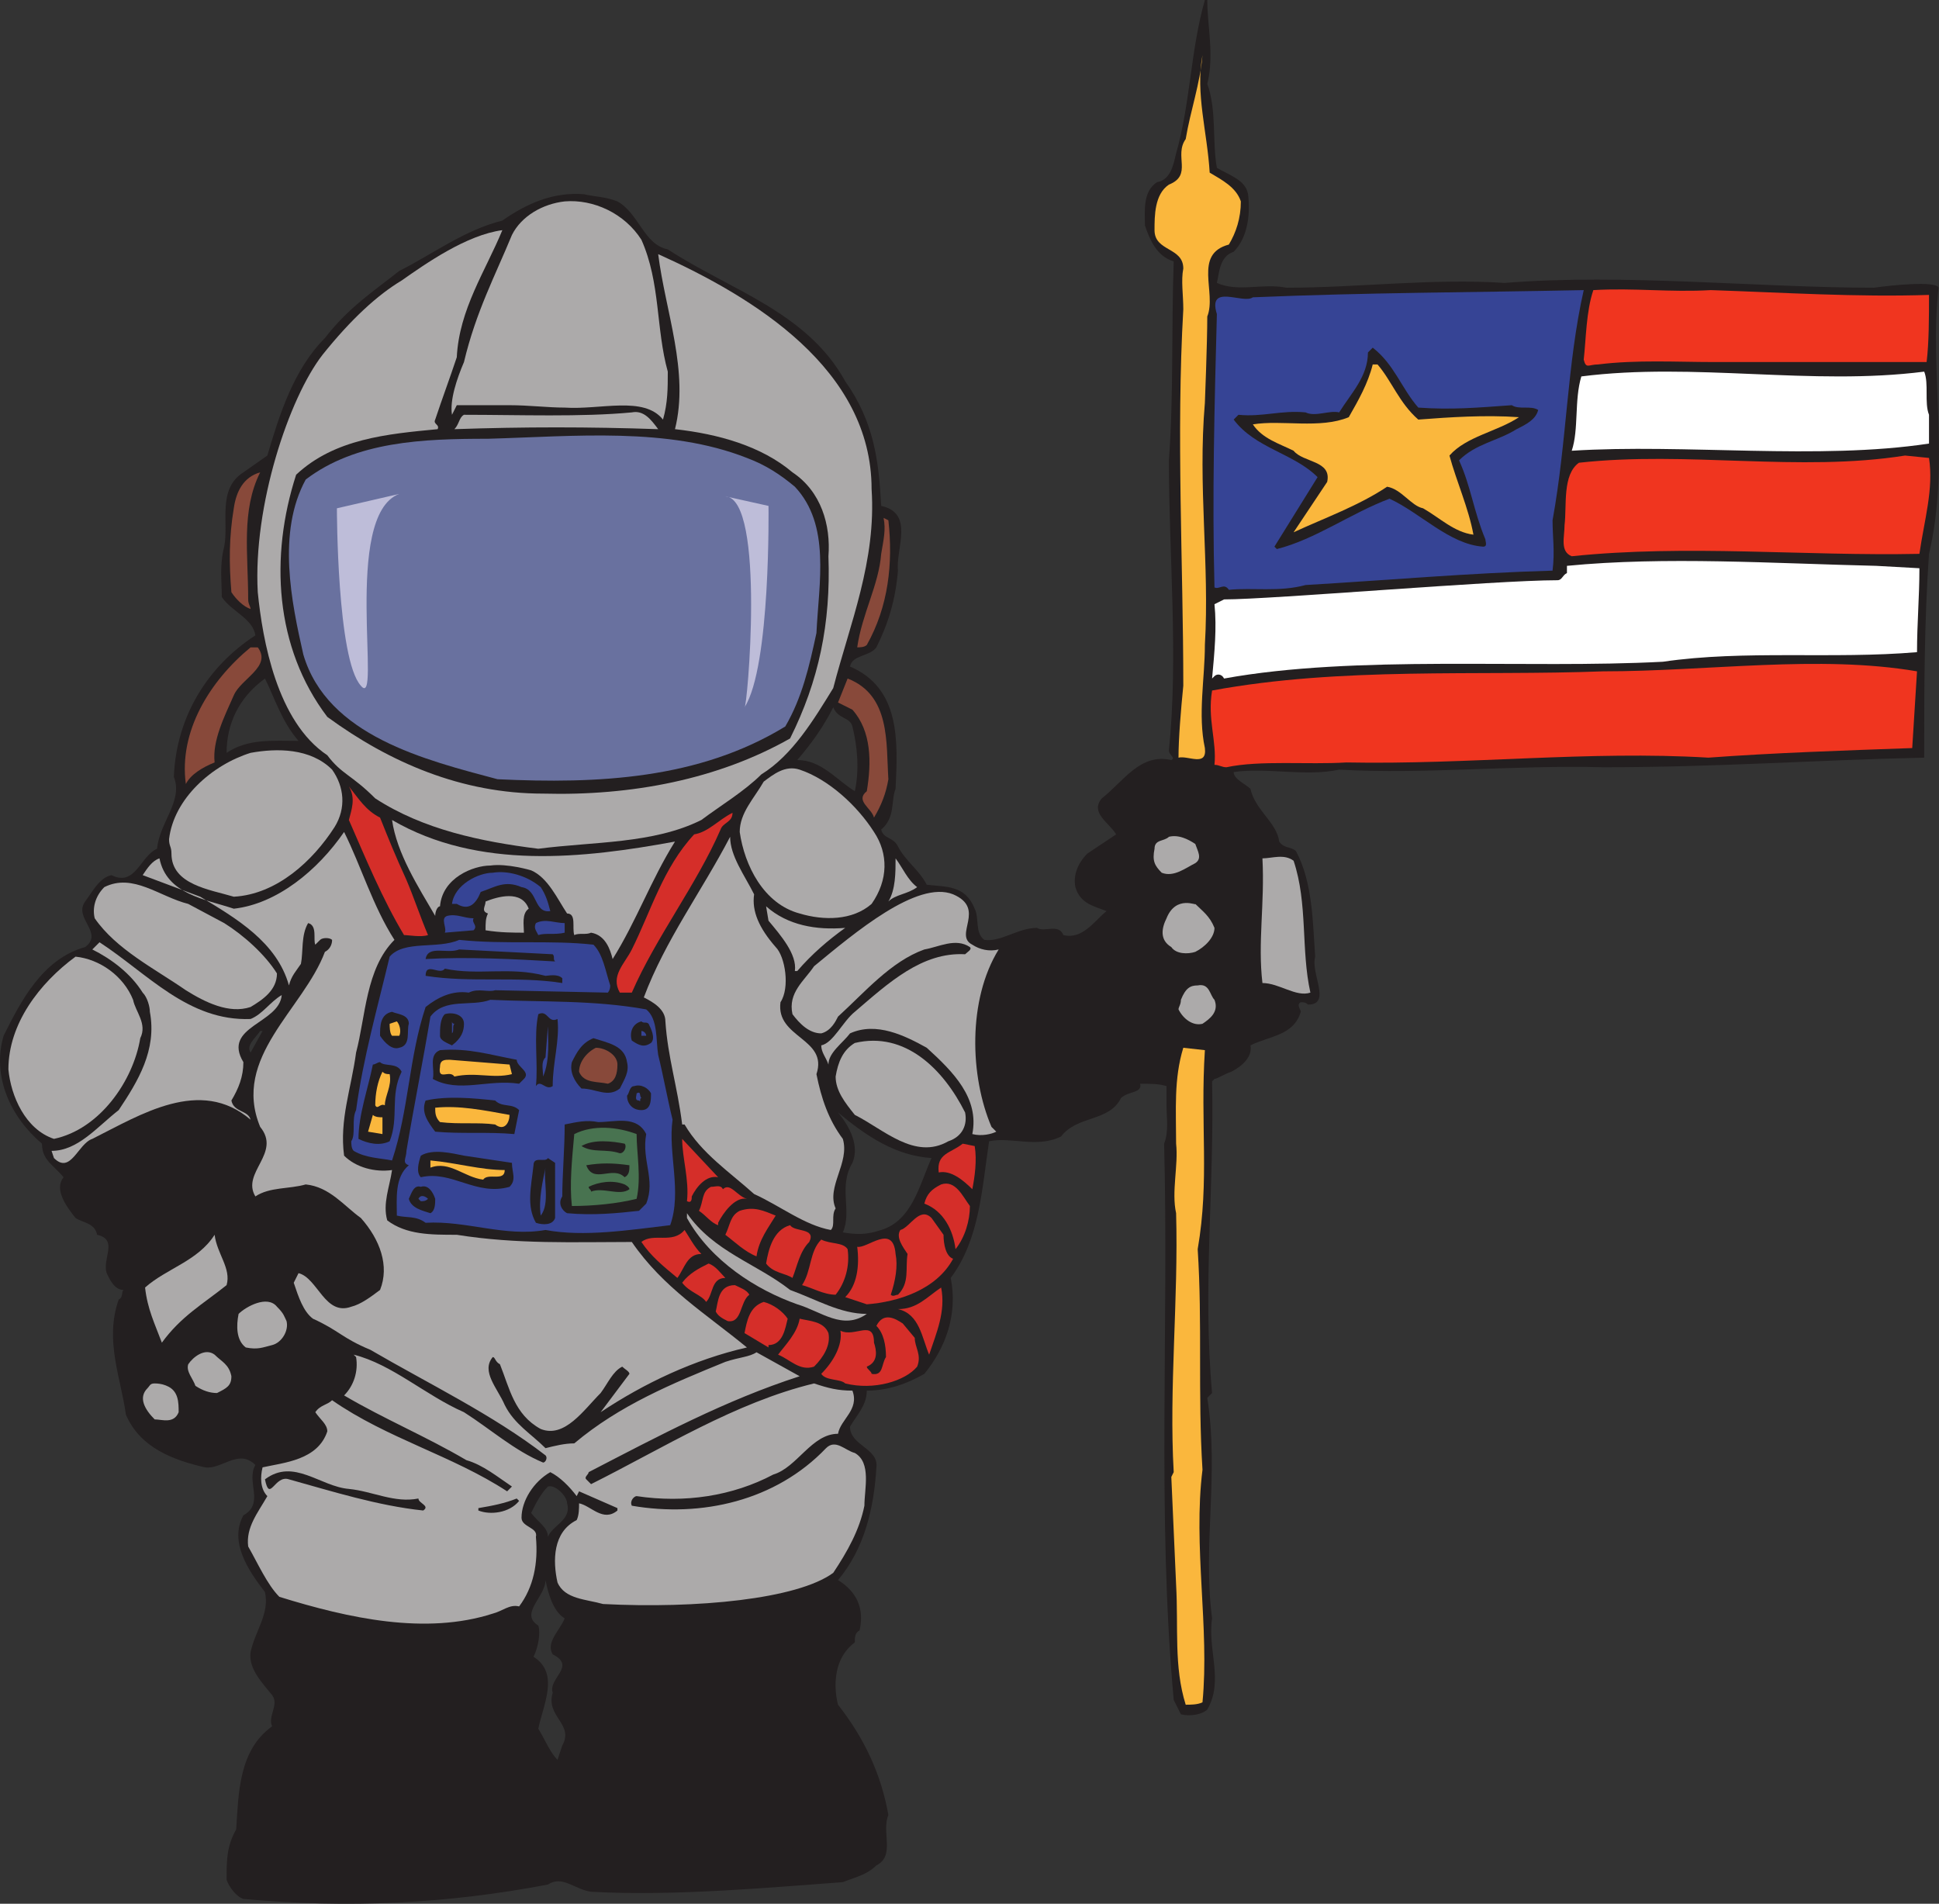 <svg xmlns="http://www.w3.org/2000/svg" width="606.505" height="595.5"><rect width="100%" height="100%" fill="#333333" stroke="none"/><path fill="#231f20" fill-rule="evenodd" d="M377.629 0c0 8.25 2.25 17.25 0 26.25 3 8.25 1.5 18 3 26.25 3.75 2.25 9 3.75 9.75 8.25.75 6 0 13.5-4.5 18-4.5 1.5-4.5 6.75-5.25 9.75 6.75 3 14.25 0 21.75 1.5 22.5 0 45.75-3 68.25-1.5 37.5-3 79.5 1.5 115.5 1.5 5.25-.75 19.5-2.25 20.25 0-3 25.5 3.75 54.75-3 83.25-1.5 21.75-1.5 42-1.5 63.75-34.5.75-64.5 3-100.5 3-27.75-.75-55.5 2.25-82.5.75-10.5 2.25-22.5-.75-33 .75 0 2.25 3.75 3.75 5.25 5.25 1.5 6.75 8.25 10.5 9 16.5 1.5 2.25 3.75 1.5 5.25 3 5.25 9.75 5.25 22.5 6 33-1.5 5.25 5.25 15-2.25 15-.75-.75-1.5-.75-2.25-.75-1.5.75 0 2.25 0 3-2.25 7.5-9.75 7.5-15.75 10.5.75 3.75-3 6.75-6 8.25-2.25.75-4.5 2.25-5.25 2.25l-.75.75c.75 33-3 64.5 0 97.5l-1.5 1.5c3.75 24-1.5 45.75 1.5 69-1.5 9.75 3.75 19.5-1.5 28.5-1.5 1.5-5.25 2.25-8.25 1.5l-2.25-4.5c-5.25-57.75-1.5-116.25-3-174 1.5-3.75.75-8.25.75-12v-6c-2.25-.75-5.25-.75-8.25-.75.75 3-3.75 2.25-6 4.5-3.75 7.5-13.5 5.25-18.75 12-7.5 3.75-15.75 0-22.5 1.5-2.25 15-3 30.75-12 42.75 2.25 11.25-1.5 21.75-8.25 30-5.25 3-11.25 5.25-18 5.25 0 4.5-3 7.5-5.25 11.25 0 6 9 6.75 8.25 12.75-.75 12.75-3.75 25.5-12 35.25 6 3.75 8.25 9 6.75 15.75-1.5.75-1.5 2.25-1.5 3.75-9 6.75-5.25 19.5-5.25 19.5 8.25 10.5 13.5 21.75 15.75 34.5-2.25 5.25 2.25 12.75-3.75 15.75-3 3-6.75 3.75-10.5 5.25-21 1.5-52.5 4.5-78.75 3-5.25-.75-9-5.25-13.5-2.25-31.5 6-62.25 7.5-95.25 4.5-2.25-.75-4.5-3.75-5.25-6 0-6 0-10.5 3-15.75.75-11.25.75-24.75 11.25-32.25-1.5-3 2.25-6.75 0-9.75-3-3.75-7.5-8.25-6.75-13.5 1.5-6.75 6-12 4.5-18.75-5.25-6.75-11.25-15.75-6.75-24 6.75-3.75.75-10.5 3.75-15.75-5.25-5.25-10.5 1.5-15.75.75-9.75-2.25-20.25-6-24.75-16.5-1.5-11.25-6.75-23.25-2.25-36 1.5-.75.75-2.25 1.5-3-3 0-4.5-3.75-5.25-5.25-1.5-4.5 3.75-10.5-3-12-.75-3.75-4.5-3.75-6.75-5.25-3-3.75-6.75-9-3.75-12.75-3-3.75-6.75-5.25-6.75-10.5-9.75-8.25-15.75-21-12-33.75 5.25-10.5 12-24 25.5-27.75 6-4.5-3.75-9 0-14.25 2.25-3 4.5-7.5 8.25-8.25 7.5 3.75 9-6 14.25-8.25.75-8.25 8.25-15 5.25-22.5.75-18.75 10.5-34.5 25.5-44.25-.75-5.25-7.5-7.5-10.5-12 0-5.25-.75-9.75.75-15.75 1.5-7.5-2.25-18 6-23.25l7.5-5.25c3.75-12.75 8.25-27 18-36.75 7.5-9.75 15.75-15 23.25-21 10.5-5.25 20.25-12.75 32.25-15.75 7.5-5.25 15.75-9 25.5-8.25 3 .75 6.75.75 10.5 2.25 6.75 3.75 8.25 13.5 15.75 15 19.5 12.75 43.5 19.5 55.5 41.25 9 12.75 10.5 24.75 11.25 39 10.5 2.25 4.5 13.5 5.25 20.25-.75 9-3 16.5-6.75 24-2.25 3-7.5 2.25-8.25 6 15.75 6.75 15 23.25 14.25 38.25-1.5 3.75 0 9-4.5 12.75.75 3 3.75 2.25 5.25 5.25 2.25 4.5 6.75 7.5 9 12 6 .75 12 0 15 7.5 1.5 3 0 7.5 3 9.75 5.25.75 10.5-3.75 16.5-3.75 2.25 1.5 6.75-1.5 8.25 2.25 6 1.5 9.75-4.5 13.5-7.5-3.75-1.5-8.25-2.25-9.75-7.5-.75-3.75.75-7.5 3.75-10.5l9-6c-2.25-3.75-8.25-6.75-4.5-11.25 6.75-5.25 12-14.25 21.75-12 1.5-.75-.75-1.5-.75-3 3-29.25 0-60.75 0-90.75 1.5-20.25.75-40.5 1.5-62.25-5.25-1.5-7.5-6.75-9-11.25 0-4.5-.75-10.5 3.75-13.5 4.5-.75 5.25-6 6-9 4.5-15.75 4.5-32.25 9-48h.75M82.879 212.25c-8.25 6-12 14.25-12 23.25 6.75-4.5 14.25-3.75 22.5-3.75-5.25-6-7.5-13.5-10.5-19.5m177.75 9c-3 6-6.75 11.25-11.25 16.5 7.5 0 12 6 18 9.75 1.5-6.75.75-14.25-.75-20.25-.75-3-4.5-2.25-6-6m1.5 126.75c3.75 4.5 6.75 10.5 4.5 15.75-4.5 7.5 0 15-3 21.75 4.5.75 7.5.75 12-.75 9.75-3 12-14.25 15.75-22.5-11.25-.75-20.25-6.75-29.25-14.25m-180-25.5h-.75c-1.5 2.25-4.5 4.5-3 6.75l3.75-6.75m89.25 142.5c-2.25 2.25-3.75 5.25-5.25 8.25 2.25 3 5.25 4.5 5.25 7.5 1.5-3.75 7.5-5.25 6-10.5 0-2.25-3.75-6-6-5.25m-.75 29.25c0 5.25-8.25 10.5-2.25 14.25.75 2.25 0 6.75-1.5 9.75 8.25 5.25 3 15 1.5 22.5 2.25 3.75 3.75 7.5 6 9.75l1.5-4.5c3.75-6.75-5.25-9-3-16.5-1.5-4.5 7.5-8.25 0-12-2.25-3.75 2.25-7.5 3.75-11.25-3.75-2.25-5.25-8.25-6-12"/><path fill="#fab73d" fill-rule="evenodd" d="M378.379 54c3.75 2.25 8.25 4.5 9.75 9 0 5.25-1.5 9.75-3.75 13.5-11.25 3-3.75 15-6.75 22.5 0 8.25-.75 27-.75 27-2.25 26.25 1.5 50.25 0 75.75 0 10.5-2.25 21.75 0 32.25.75 6-5.25 2.25-8.25 3 0-6 .75-15 1.5-22.5 0-37.5-2.25-78.75 0-117.75 0-4.5-.75-9 0-12.75 0-6.75-9-5.25-9-12 0-4.5 0-11.25 4.5-14.25 7.5-3 1.5-9 5.25-14.25 1.5-9 4.5-17.25 5.25-26.25-2.25 12 1.5 24 2.25 36.75"/><path fill="#acaaaa" fill-rule="evenodd" d="M200.629 75c6 13.5 4.5 27.75 8.25 41.25 0 5.25 0 9.75-1.5 15-6-7.5-19.5-3-30.75-3.75-5.25 0-11.25-.75-17.25-.75h-16.5l-1.5 3c-.75-4.5 1.5-11.25 3.75-16.5 3.75-15.75 9.75-27 15-39.75 3-6 9.75-9.75 16.5-10.5 9-.75 18.75 3.75 24 12"/><path fill="#acaaaa" fill-rule="evenodd" d="M157.129 72c-5.25 12.75-13.5 24.75-14.25 39.75-2.25 6.75-4.5 12.75-6.75 19.5-.75 1.5 1.5 1.5.75 3-15.75 1.5-32.25 3-44.25 14.25-8.25 25.5-6.75 54 9.75 75.75 19.5 14.25 42 24 67.5 24 27.75.75 54.75-4.5 77.25-17.25 9-18 12.75-36 12-57 .75-9.75-2.25-20.25-11.25-26.25-9.75-8.25-23.25-12-36.75-13.5 4.5-18-3-36.75-5.25-54.75 30 13.5 66.75 36 66.75 73.5 1.5 22.5-6.75 42-12 62.25-6 9.75-12.75 21-22.5 27-5.25 5.25-12.75 9.75-18.75 14.25-15 7.5-33.75 6.75-51 9-18-2.25-36-6-51-15.75-7.5-7.5-10.5-7.5-15-13.5-15.75-10.5-20.25-36-21.75-51-1.5-27 9.75-60.75 20.25-74.25 9-11.25 17.25-18.75 24.75-23.25 7.5-5.25 20.25-14.25 31.5-15.75"/><path fill="#f0351f" fill-rule="evenodd" d="M603.379 92.25c0 6.75 0 15-.75 21h-66.75c-11.25 0-24-.75-36 .75-3 0-3.75 1.5-4.5-1.5.75-6.75.75-15 3-21.75 12.75-.75 24 .75 36.75 0 22.5.75 45.75 2.25 68.25 1.5"/><path fill="#364495" fill-rule="evenodd" d="M495.379 90.75c-5.25 23.25-5.25 47.25-9.75 72 0 5.25.75 9.75 0 15.75-26.25.75-51.75 3-77.25 4.5-8.25 2.25-16.5.75-24 1.5-1.5-2.25-3 0-4.5-.75-.75-28.5 0-57 .75-85.5-3-9.75 8.25-3 11.25-5.25 36-1.5 67.5-1.5 103.5-2.25"/><path fill="#231f20" fill-rule="evenodd" d="M443.629 127.5c10.5.75 18.75 0 29.25-.75 2.25 1.5 6 0 8.25 1.5-.75 3-3.75 4.5-6.75 6-6 3.75-12.75 4.5-18 9.75 3.75 8.25 4.5 15.75 8.25 24.75 0 .75.75 2.25-.75 2.25-10.5-.75-19.5-10.5-29.25-15-12 4.5-23.25 12.75-35.25 15.75l-.75-.75 13.5-21.75c-7.5-7.5-19.5-9-26.25-18l1.5-1.5c7.5.75 13.5-1.5 21-.75 3 1.5 7.5-.75 10.5 0 3.75-6 9-11.25 9-18.75l1.5-1.5c6.75 5.25 9 12.75 14.25 18.75"/><path fill="#fab73d" fill-rule="evenodd" d="M430.879 114c4.5 5.25 6.75 12 12.75 17.25 9.75-.75 21-1.5 31.5-.75-6.75 4.5-16.5 6-21.75 12 2.25 8.25 6 16.5 7.5 24.75-6-.75-10.5-5.25-15.75-8.25-3.75-.75-6.75-6-11.25-6.75-9 6-19.5 9.75-29.25 14.25l10.5-15.75c1.5-6.75-7.5-6-10.5-9.75-4.5-2.25-9.75-3.75-12.75-8.25 9-1.5 21 1.5 30-2.25 3-5.25 6-10.5 7.5-16.5h1.5"/><path fill="#fff" fill-rule="evenodd" d="M601.879 116.25c1.5 3.75 0 9.75 1.5 13.5v9c-34.5 5.25-76.5 0-111.75 2.25 2.25-6.75.75-15.75 3-23.25 35.25-4.5 72 3 107.25-1.5"/><path fill="#acaaaa" fill-rule="evenodd" d="M205.879 134.25c-21.75-.75-42-.75-63.75 0 1.5-1.5 1.5-3.75 3-4.5 17.25 0 36.75.75 52.5-.75 3.75-.75 6 2.25 8.25 5.25"/><path fill="#69719f" fill-rule="evenodd" d="M248.629 152.25c11.25 12 7.5 30 6.75 45.75-2.25 10.5-4.5 20.25-9.75 29.25-27 16.5-58.5 18-90 16.5-22.5-6-53.25-13.5-60.75-39-3.75-16.5-8.25-38.25.75-54.75 15.75-12 36.75-12.75 57-12.75 27-.75 56.25-3.75 81 6 6 2.25 10.5 5.25 15 9"/><path fill="#f0351f" fill-rule="evenodd" d="M603.379 143.25c1.5 9.75-1.5 19.5-3 30-36 .75-72.75-3-108.75.75-3.75-1.5-2.25-6-2.25-9.75.75-6-.75-15.75 4.5-19.5 33.75-3.75 69 3 102-2.25l7.5.75"/><path fill="#88493a" fill-rule="evenodd" d="M81.379 147.75c-6 12-3.75 25.5-3.75 39.75 0 1.5.75 2.25.75 3-2.25-.75-4.5-3-6-5.25-.75-9-.75-17.25.75-26.25.75-5.25 3-9.75 8.25-11.25m196.5 15c1.5 13.5 0 27-6.75 39-.75.75-2.25.75-3 .75 1.5-10.5 6.75-19.5 7.5-29.25.75-4.5 1.5-7.5.75-11.25l1.5.75"/><path fill="#fff" fill-rule="evenodd" d="M600.379 177.75c0 9-.75 17.25-.75 26.25-26.25 2.25-54-.75-79.5 3-42.75 2.25-96-2.25-137.25 5.25-.75-1.5-2.25-1.5-3-.75l-.75.75c.75-8.25 1.5-15.75.75-23.25l3-1.5c15 0 84.75-6 104.25-6 1.5 0 1.5-1.5 3-2.25V177c30.75-3 64.5-.75 96.75 0l13.5.75"/><path fill="#88493a" fill-rule="evenodd" d="M73.129 217.5c-3 6.75-6.75 14.25-6 21-3.75 1.5-7.5 3.75-9 6.75-2.25-16.5 7.5-32.25 20.25-42.75h2.25c4.5 6-5.25 9.75-7.5 15"/><path fill="#f0351f" fill-rule="evenodd" d="m599.629 210-1.5 24c-21 .75-43.5 1.5-63.75 3-37.5-2.25-75 2.25-113.25 1.5-12 .75-27-.75-37.5 1.5-1.5 0-2.25-.75-3.75-.75.75-7.5-2.25-14.25-.75-23.25 40.5-7.5 83.25-4.5 122.25-6 33 0 67.5-5.25 98.25 0"/><path fill="#88493a" fill-rule="evenodd" d="M277.879 243.75c-.75 4.5-2.25 8.25-4.5 12-.75-3-6-5.25-2.25-8.25 1.5-9 1.5-18.75-4.5-25.5l-4.5-2.25 3-7.5c13.5 5.25 12 20.25 12.75 31.5"/><path fill="#acaaaa" fill-rule="evenodd" d="M103.879 240.75c3.75 5.25 4.5 12 .75 18-6.75 10.5-18 21-31.5 21.75-7.5-2.25-19.5-3.75-19.5-13.5 0-2.25-.75-2.25-.75-4.5 1.5-12.75 13.5-23.25 25.5-27 8.25-1.5 18.75-1.5 25.5 5.25"/><path fill="#231f20" fill-rule="evenodd" d="M389.629 250.5c1.5 5.25 8.25 7.5 8.25 13.5-1.5.75-5.25-2.25-6.75.75 1.5 14.25-.75 31.5.75 45.75 3.75.75 8.25 1.5 11.25 3-.75 2.25.75 3.75-1.5 6-12 8.25-28.5 3-42 7.5-.75.75-3 1.5-2.25 3 1.5 3 5.25 0 7.5 1.5v4.5c-3-.75-6 0-9.75-.75-3.75-4.5-15.75-7.5-12-15 6.75-9 17.25-9 27-12-3.75 2.25-4.5 7.5-3 10.5 1.5 3.75 6 6 10.5 3.75 3-.75 4.5-3 6-5.25.75-5.25-2.25-8.25-5.25-12-2.25-.75-4.5 2.25-5.25-1.5-9.75 2.25-18.75 6.75-27.75 6-4.5-3.75-7.5-8.25-6.75-13.5 9-6.75 17.25-15.75 28.5-15.75-3 1.5-5.25 4.5-6.75 7.5-1.5 4.5 2.25 7.5 3.75 10.5 2.25 2.25 6 3 9 2.25 3.75-.75 7.5-3 9-6.75s0-7.5-2.25-9.75c-.75-3-4.5-3-3.75-6-2.25-2.25-6.75-.75-9-1.5-6 1.5-12.75 2.25-18 6.75-.75-3-4.5-1.5-6.75-3s-4.5-5.25-3-7.5c6-8.25 16.5-11.25 25.5-15.75 3.75-1.5 7.5.75 11.25 3 0-.75.75-3 0-3.75-7.5-5.25-17.25-.75-23.25 3-1.5-3-7.5-5.25-5.25-8.25 5.25-4.5 9.75-9.75 17.25-11.25 9 1.5 20.25.75 24.75 10.5"/><path fill="#acaaaa" fill-rule="evenodd" d="M273.379 260.25c4.5 6.75 4.5 15-.75 22.5-6 5.25-15 5.25-22.5 3-11.25-3-17.25-15-18.75-25.5 0-6 4.5-10.5 7.5-15.75 3-2.25 6.75-5.25 11.25-3.75 9 3 18 11.25 23.25 19.5"/><path fill="#d52e29" fill-rule="evenodd" d="M118.879 255.75c3 7.5 4.5 11.25 8.25 19.5 2.25 5.25 4.5 12 6.75 17.25-2.25.75-6 0-7.5 0-6.75-11.25-12-24-17.25-36 .75-3 2.25-6.75 0-10.5 3 3.75 5.25 7.5 9.75 9.75m106.5 3.75c-7.5 17.25-20.25 33.75-27.75 51h-3.75c-3-5.25 1.5-9 3.75-13.5 6-12 9.75-25.5 19.5-36 4.5-.75 7.5-4.5 12-6.75 0 3-3 3-3.75 5.25"/><path fill="#acaaaa" fill-rule="evenodd" d="M211.129 263.25c-7.5 12-12 24.75-19.5 36.75-.75-3-2.25-7.5-6.75-8.25-1.5.75-3.75 0-5.25.75-.75-2.25.75-6.75-2.25-6.75-3-4.5-6-11.25-11.25-13.5 0 0-7.5-2.25-12.75-1.5-5.25 0-15 3.75-15.75 12.75-.75 0-1.5 1.5-1.5 3-5.25-9-12-19.5-13.5-30 27 15.75 60 12 88.5 6.75"/><path fill="#231f20" fill-rule="evenodd" d="M376.879 264c.75 3 .75 6.75-.75 9-4.5 1.5-9 4.5-13.5 2.25-3-1.5-3.75-6-4.5-8.25 0-3.75 3-6.75 6-7.5 4.5-.75 10.5 0 12.75 4.5"/><path fill="#acaaaa" fill-rule="evenodd" d="M123.379 294c-9 9-9 24-12 35.25-1.5 11.25-5.25 21-3.75 32.25 3.75 3.75 9.75 5.25 15 4.5-.75 5.25-3 10.5-1.5 15.75 6 4.5 13.5 4.5 21.75 4.5 18.75 3 36.75 2.25 54.75 2.25 9.75 14.25 23.25 22.5 36 33-16.5 3.75-32.25 11.25-45.75 20.25l9-12c0-.75-1.5-1.5-2.25-2.25-3 1.5-4.5 5.25-6.75 8.25-5.25 5.25-11.25 14.25-18.75 11.25-8.25-4.5-9.75-12.75-12.75-20.25-1.5-.75-1.5-2.25-2.25-2.25-3.75 4.5 1.5 9.75 3.75 15 3 6 8.25 9 12.75 13.5 3-.75 6-1.5 9-1.5 14.25-12 30.75-18.75 47.25-25.5 4.5-1.5 7.5-1.5 9.75-3l13.5 7.5c-23.25 7.5-44.25 18.75-66 30 0 .75-1.5 1.5-.75 2.25l1.5 1.5c22.5-11.25 45-25.5 69.75-31.5 4.5 1.5 7.5 2.25 12 2.25 2.25 6-3.75 9-4.5 13.5-8.25 0-12.75 10.5-20.25 12.75-12.75 6.75-27.75 9-42.75 6.75-.75 0-2.25 1.5-1.5 3 21.75 3.75 45-1.5 60.75-18 3-3 6 .75 9 1.5 5.25 3 3 11.25 3 16.5-1.5 7.5-5.25 14.25-9.75 21-11.25 8.25-42.75 11.25-72 9.75-5.25-1.5-12-1.5-14.25-6.75-1.5-6.75-1.5-15.75 6-19.5.75-1.5.75-3.75.75-5.25 3.75.75 7.5 6 12 2.25v-.75l-12-5.25-.75 1.5c-2.25-3-5.25-6-8.25-7.5-5.25 3-9 9-9 14.25 0 3 5.25 3 4.5 6 .75 8.25-.75 15.75-5.25 21.75-3-.75-5.25 1.5-8.25 2.25-21 6.75-45 1.5-66.75-5.25-3.75-3.75-6.75-10.5-9.75-15.75-.75-6 3-10.5 6-15.75-2.25-2.25-2.25-6-1.5-9 6.75-1.5 17.25-2.25 20.25-11.25 0-2.25-2.25-3.75-3.75-6 1.5-2.25 3.75-2.25 5.25-3.75 17.25 12 37.5 17.25 54.75 28.5l1.5-1.5c-4.5-3-9-6.75-14.25-8.25-12.75-7.5-25.5-12.75-38.25-20.25 3-3 4.5-7.5 3.75-12l-.75-.75c12 3 22.5 12.75 34.5 18 8.25 5.25 15.75 12 24.75 15.75.75 0 1.5-1.5.75-2.25-16.5-12.75-36.75-22.5-54.75-33-9-3.75-9.75-6-18-9.75-3-2.25-4.5-6.75-6-11.25l1.5-3c6 1.5 8.25 13.5 16.5 10.5 3-.75 6-3 9-5.25 3-7.5 0-15.75-6-22.5-5.25-3.75-9.75-9.75-17.25-10.5-5.25 1.5-11.25.75-15.75 3.75-4.5-7.5 8.25-13.5 1.5-21.75-9-21.75 13.5-36.75 20.25-54.75 1.5-.75 2.25-2.25 2.25-3.75-.75-.75-3-.75-3.75 0l-1.5 1.5c-.75-1.5.75-6-2.25-6.75-2.25 3.75-1.5 9-2.25 12.75-1.5 2.25-3 3.75-3.75 6.75-3.75-13.5-16.5-21-27.75-27.75l-18-6.75c1.5-2.25 3-4.5 5.25-5.25 2.25 11.25 14.25 12.75 23.25 15.75 13.5-1.5 26.25-12 34.5-24 5.25 10.5 9 23.25 15.75 33.75m112.5-14.25c-.75 5.25 1.5 10.5 6.75 16.5 3 3 4.5 12.75 1.5 17.25-1.5 11.25 15 11.25 11.25 22.5 1.5 7.5 3.75 14.25 8.25 20.25 2.25 7.5-5.25 15-2.25 21.75-1.5 2.25 0 5.25-1.5 6.75-8.25-1.5-15.75-7.5-24-11.25-7.5-6.75-16.5-12.75-21.75-21.75h-.75c-1.5-12-4.5-21-5.25-32.25 0-3.75-3.75-6-6.75-7.5 6.75-18 18-33 27-50.25 0 6 4.5 12 7.5 18m138-15.75c.75 2.25 2.25 4.5 0 6-3 1.5-6.75 4.5-10.5 3-2.25-2.25-3-3.75-2.25-7.5 0-3 3-2.25 4.5-3.75 3-.75 6 .75 8.25 2.25m30.75 5.25c4.5 13.5 2.25 27.75 5.25 41.25-4.5 1.5-9.75-3-15-3-1.5-12.75.75-24.75 0-39 3 0 6.75-1.5 9.75.75m-117.75 8.25c-3 2.25-6.75 2.25-9 4.5 2.25-3.75 2.25-9 2.25-13.5 2.25 3 3.75 6.75 6.75 9"/><path fill="#364495" fill-rule="evenodd" d="M169.129 277.5c1.5 2.25 2.25 4.5 3 7.5-5.25.75-3.75-6.75-9-7.5-5.25-2.25-8.25 0-12.75 1.5-1.5 3.75-3.75 6-7.5 3.75h-1.5c.75-6 8.25-9.75 12.75-9.75 4.5-.75 10.5.75 15 4.5"/><path fill="#acaaaa" fill-rule="evenodd" d="M70.129 288.75c6 3.75 12.75 9.75 16.5 15.75 0 5.25-4.5 8.25-8.25 10.5-6.75 2.25-14.25-1.5-20.25-5.25-9.75-6.75-21.75-12.75-28.5-22.5-.75-3 0-6.75 3-9.75 9-4.5 17.25 3 26.25 5.25l11.25 6m234 6.75c2.25 1.5 5.25 2.25 8.25 1.5-9.75 15.75-9 39.75-2.25 55.5l1.5 1.5c-1.5.75-4.5 1.5-7.5.75 2.25-11.25-6-19.5-14.25-27-6.75-3.75-15.75-8.25-24-4.5-2.25 3-6.75 6-6.75 9.75-.75-2.25-2.25-3.75-2.25-6 3.75-.75 6.75-7.5 10.5-10.5 10.5-9 21-18.75 34.5-18 .75-.75 2.25-1.5 1.5-2.25-4.5-3-9.75 0-14.25.75-10.5 3.75-18.75 13.5-27 21-.75 1.5-2.25 4.5-5.25 5.25-3.75 0-6.75-3-9-6-1.5-6.75 3.75-10.5 6.75-15 12.75-10.5 32.25-27 43.5-22.5 10.5 4.5 0 12.75 6 15.75m-138.75-11.25c-2.25 1.5-1.5 5.25-1.5 7.5-3 0-7.5 0-12-.75 0-2.25 0-3.75.75-5.25-2.25-.75-.75-2.25-.75-3.75 3.75-1.5 11.25-3.75 13.5 2.25m214.5 6c0 3-3 6-6 7.5-2.25.75-6 .75-7.5-1.5-3.75-2.25-3-6-1.5-9 3-7.5 9.75-3.75 9-4.5 2.25 2.25 4.5 3.75 6 7.5m-115.5 0c-5.25 3.75-10.5 8.25-15 13.5h-.75c.75-5.25-4.5-11.25-8.25-15.75l-.75-4.5c6.75 6 15.75 7.5 24.75 6.75"/><path fill="#364495" fill-rule="evenodd" d="M148.129 287.25c-.75 1.5 1.5 2.25 0 3.75l-9 .75c.75-1.5-1.5-4.5.75-5.25 3-.75 5.25.75 8.25.75m28.5 4.5c-3 .75-6 0-8.25.75-.75-1.5-1.5-2.25-.75-3.75 3-1.5 6 0 9 0v3"/><path fill="#231f20" fill-rule="evenodd" d="m333.379 297 2.25-2.25c0 3.75-3 .75-4.5 2.25-9 9-11.25 24.75-6 36 3 5.25 4.5 11.25 9.75 15-1.5 5.25-7.5 5.25-12 6-3 .75-6.75 0-9-2.25-5.25-6.75-4.5-15-6-22.5 0-13.5.75-30 13.5-36.75 4.5 1.5 9 0 12 4.5"/><path fill="#364495" fill-rule="evenodd" d="M185.629 295.5c3 3 3.75 8.25 5.25 12.75 0 1.5-.75 2.25-.75 2.25l-35.25-.75c-2.25.75-5.25-.75-8.25.75-5.25-.75-9.75 1.5-13.5 4.5-5.25 15.75-5.25 32.25-10.5 48-3.75-.75-8.25-.75-12-3-.75-.75-.75-2.25-.75-3 1.5-2.25 0-6.75 1.5-9.75 2.25-16.5 6.75-32.25 10.5-48 4.5-5.25 15-2.25 21.75-5.25 14.25 1.5 28.5 0 42 1.5"/><path fill="#acaaaa" fill-rule="evenodd" d="M78.379 318.75c3.75-1.5 6-5.25 9.75-7.5-.75 9-18.75 9.75-12 21 0 4.5-1.5 8.25-3.75 12 .75 3.75 5.25 3 6 6-15.75-13.5-34.5-1.5-49.5 6-4.5 1.5-6.75 11.25-12 6l-.75-2.25c8.25 0 14.25-7.5 21-12.75 6-9 12-18.75 9.75-30.75 0-1.5-.75-4.5-2.25-6-3.75-6-9.75-10.5-15.75-13.5l2.25-2.25c15 9.75 27.75 24.75 47.25 24"/><path fill="#231f20" fill-rule="evenodd" d="M172.879 298.5c.75.75 0 1.5.75 2.25-12.75-.75-27.75-1.5-40.5-.75.75-4.5 6.75-1.5 10.5-3l29.25 1.5"/><path fill="#acaaaa" fill-rule="evenodd" d="M41.629 312.75c.75 3.75 4.5 7.5 2.25 12-2.25 13.5-12.75 28.5-27 31.5-9-3-13.5-13.5-14.25-21.75 0-14.25 9.75-27 21-35.25 7.5.75 15 6 18 13.5"/><path fill="#231f20" fill-rule="evenodd" d="M335.629 299.25c.75 6 4.5 11.25 9.75 13.5-3.75 3.75-8.25 7.5-5.25 12.75 3 6 9 9.75 14.25 13.5-6.75.75-9 8.25-15.75 9-9.75-9.75-15-22.5-12-36 2.25-4.5 3-12 9-12.75m-165 6c.75 0 3.75-.75 5.25.75v1.5c-14.25-2.25-28.5 0-42.75-2.25 0-4.5 4.5 0 6-2.25 10.5 2.25 20.25-.75 31.5 2.25"/><path fill="#acaaaa" fill-rule="evenodd" d="M379.879 312.75c1.5 3.75-1.5 6-3.75 7.5-3 .75-6-1.5-7.5-4.5 0-.75.75-1.5.75-3 1.5-3.75 3-4.5 5.25-4.5 3.75-.75 3.75 3 5.25 4.5"/><path fill="#364495" fill-rule="evenodd" d="M202.129 315.75c3.75 3 3 9.75 3.75 14.25 1.5 6 3 14.25 4.5 20.25-1.5 10.5 3 22.5-.75 33-12.75 1.5-27 3.75-39 1.5-12.75 2.25-24.75-3-37.5-2.25-3-2.25-6-1.5-9-2.25 0-5.25-.75-12 3.75-15.75-2.25-.75-.75-2.25-.75-4.5 2.25-13.5 5.25-28.5 7.5-42 4.5-6 12.75-3 18.75-5.25 15.75.75 32.25 0 48.75 3"/><path fill="#231f20" fill-rule="evenodd" d="M127.879 320.25c-.75 2.25.75 6.75-3 7.5-2.25.75-4.5-1.5-6-3.75 0-3 0-6.75 3.75-7.5 1.5.75 5.25.75 5.25 3.75m17.25 0c0 2.25-.75 4.5-3.75 6.75-1.5-.75-3.75-1.5-3.75-3 0-2.25 0-5.25 1.5-6.75 2.25-.75 6 0 6 3m29.25-1.5c.75 6.75-1.5 13.5-1.5 21-2.25 1.5-3.75-2.25-5.25 0 .75-6.75-.75-15.75.75-22.5 3-1.5 3 3 6 1.5"/><path fill="#fab73d" fill-rule="evenodd" d="M124.879 324h-2.25c-.75-.75-.75-3-.75-3.75l2.25-.75c.75.75 1.5 3 .75 4.5"/><path fill="#364495" fill-rule="evenodd" d="M142.129 320.25c-.75.75 0 2.25-.75 3v-3.75s0 .75.75.75"/><path fill="#231f20" fill-rule="evenodd" d="M202.879 320.25c.75 1.5 2.25 4.5.75 6-2.25 1.5-3.75.75-6-.75-.75-2.25 0-5.25 3-6 .75.75 1.5 0 2.25.75"/><path fill="#364495" fill-rule="evenodd" d="M169.879 336.75c0-2.25-.75-4.5.75-6l.75-9.75c0 3.75.75 10.5-1.5 15.75m32.25-12.75h-1.5v-1.5c.75 0 1.5.75 1.5 1.5"/><path fill="#231f20" fill-rule="evenodd" d="M196.129 332.25c.75 3-.75 5.25-2.25 8.25-3.75 3-7.5 0-12 0-2.25-2.25-3.75-5.25-3-8.25 1.5-3 3-6 6.75-7.5 4.5 1.5 9.75 2.25 10.5 7.5"/><path fill="#acaaaa" fill-rule="evenodd" d="M301.879 348c.75 3.75-.75 7.5-5.25 9-10.5 6-20.25-3.75-29.25-8.25-3-3.75-6-7.5-6-12 .75-4.5 2.25-8.25 6-10.5 15.75-3.75 27.75 8.25 34.5 21.75"/><path fill="#231f20" fill-rule="evenodd" d="M388.129 327.75c-.75 3.75-4.5 5.25-8.25 6.75v-6.75c2.25 0 6-.75 8.25 0"/><path fill="#88493a" fill-rule="evenodd" d="M193.129 333c0 3-.75 5.25-3 6-3-.75-7.5 0-9-3.75 0-3 2.25-6 5.25-7.5 3 0 6.75 2.25 6.75 5.25"/><path fill="#fab73d" fill-rule="evenodd" d="M376.879 328.5c-1.5 23.25 1.5 40.5-2.25 62.25 1.5 23.25 0 45 1.5 69-3 24 2.25 49.5 0 72.75-1.5.75-3.75.75-5.25.75-3.75-12-2.25-24-3-37.5l-1.5-33.75.75-1.5c-1.5-26.25 1.5-54 .75-81-1.5-6.75.75-15 0-21.75 0-10.5-.75-20.25 2.25-30l6.75.75"/><path fill="#231f20" fill-rule="evenodd" d="M161.629 331.5c0 2.25 4.5 3.75 2.25 6l-1.5 1.5c-9.75-1.5-18.75 3-27-1.5.75-3-1.5-7.5 2.25-9 9-.75 15.75 1.5 24 3"/><path fill="#fab73d" fill-rule="evenodd" d="M160.129 336c-6 1.5-11.25-.75-18 .75-1.5-2.25-5.25 1.5-4.5-3 0-2.25 1.5-2.25 3-2.25l18.75 1.5.75 3"/><path fill="#231f20" fill-rule="evenodd" d="M125.629 335.25c-3.75 7.5-.75 14.25-3.75 21.75-3 1.5-6.75.75-9.75-.75 0-7.5 3-15.75 4.5-23.25.75 0 1.5-.75 2.25-.75 1.5 1.5 5.25 0 6.75 3"/><path fill="#fab73d" fill-rule="evenodd" d="M121.879 336c.75 3.75-1.5 6.75-1.5 9.75-1.5-.75-2.25 1.5-3 0 0-3.75.75-7.5 2.25-10.5.75.75 1.5.75 2.25.75"/><path fill="#231f20" fill-rule="evenodd" d="M203.629 342c0 2.25 0 5.25-3 5.25s-4.5-2.25-4.5-4.5c.75-.75.75-3 2.25-3 2.25-.75 4.5.75 5.25 2.25"/><path fill="#364495" fill-rule="evenodd" d="M200.629 343.5c-.75 0 0 1.5-.75.75-1.5 0-.75-1.5-.75-2.25 1.5-.75.75.75 1.5 1.5"/><path fill="#231f20" fill-rule="evenodd" d="m162.379 347.25-1.5 7.5c-8.25-.75-16.5 0-24.75-.75-2.25-3-4.5-6-3-9.75 6.75-1.5 15-.75 21.75 0 2.25 2.25 5.25.75 7.5 3"/><path fill="#fab73d" fill-rule="evenodd" d="M159.379 348.75c0 2.25-1.5 5.25-4.5 3-5.25-.75-11.25 0-17.25-.75-1.5-1.5-1.5-3-1.5-4.5 7.5-.75 15 .75 23.25 2.25"/><path fill="#231f20" fill-rule="evenodd" d="M79.879 357.75c0 2.25-1.5 5.25-3.75 6-4.5 1.5-9.75-.75-14.25 0-11.25 3.75-23.25 6.75-30.75 16.5-4.5 0-6.75-2.25-8.25-6-1.5-2.25-1.5-6.75.75-9 9.75-12 24-15 38.25-18 6.75 0 14.25 3.75 18 10.5"/><path fill="#fab73d" fill-rule="evenodd" d="M119.629 349.5v5.25l-4.5-.75 1.5-5.25c.75.75 2.25.75 3 .75"/><path fill="#231f20" fill-rule="evenodd" d="M202.129 354.75c-1.5 8.25 3 14.25 0 21.75l-2.25 2.25c-6.75.75-14.25 1.5-22.5.75-1.5-.75-3-3-1.5-5.25 0-6.75.75-15 .75-22.5 3.75-.75 6.75-1.5 10.5-.75 5.25 0 12-2.25 15 3.75"/><path fill="#487350" fill-rule="evenodd" d="M199.129 354.75c0 6 1.5 13.5 0 20.25-6 1.5-13.5 2.25-20.25 2.25-.75-6.75 0-14.25.75-22.5 6-3 13.5-2.25 19.5 0"/><path fill="#d52e29" fill-rule="evenodd" d="M224.629 368.25c-3.75-.75-6.75 3-8.25 6 0 .75 0 2.25-1.5 1.5.75-6.75-1.5-13.5-1.5-19.5l11.25 12"/><path fill="#231f20" fill-rule="evenodd" d="M195.379 357.75c.75.75 0 3-1.5 3-4.5-1.5-8.25 0-12-2.25 3.75-2.25 9.75-1.5 13.5-.75"/><path fill="#d52e29" fill-rule="evenodd" d="M304.879 358.5c.75 4.5 0 9.75-.75 13.5-3-3-6.75-6-10.5-5.25-.75-6 3.75-6 7.5-9l3.75.75"/><path fill="#231f20" fill-rule="evenodd" d="M160.129 363.75c0 3 1.5 5.25-.75 7.5-10.5 3-18-5.25-27.75-3-1.5-1.5-.75-4.5 0-6.75 3.75-2.25 9.75-.75 13.5 0l15 2.25m13.5 17.25c-.75 2.25-3.75 2.25-6 1.5-3-5.25-1.5-11.25-.75-18 0-3 3.75-.75 4.5-2.25l2.25 1.5V381"/><path fill="#fab73d" fill-rule="evenodd" d="M157.879 366c0 3.75-5.25.75-6.75 3-6-.75-10.5-6-16.5-3.75V363c8.25.75 15.75 3 23.25 3"/><path fill="#231f20" fill-rule="evenodd" d="M196.879 364.5c0 1.5 0 3-1.5 3.75-3.75-3.75-9.75 2.25-12-3.75 4.5-.75 8.25-.75 13.5 0"/><path fill="#364495" fill-rule="evenodd" d="M170.629 365.25c-.75 3.75 1.5 11.25-1.5 15-.75-5.25.75-11.25 1.5-15"/><path fill="#231f20" fill-rule="evenodd" d="M76.129 367.5c.75 5.25-7.5.75-12 3.75-9.75 2.25-18.75 9-27 15-1.5 0-2.25-.75-2.25-3 4.5-10.5 17.25-11.25 26.25-15.75 6-1.5 10.5 0 15 0m120.75 4.5c-3 2.25-8.25-.75-12 .75 0-.75-.75-.75-.75-1.5 3-1.5 7.5-2.25 11.25-.75 0 0 1.5.75 1.5 1.5"/><path fill="#d52e29" fill-rule="evenodd" d="M303.379 377.25c0 4.5-1.5 9.75-4.5 13.5-.75-6-3.75-12-9.75-14.25.75-3 2.25-4.5 5.25-6 4.5-1.5 6.75 3.75 9 6.75m-69.75-2.25c-3.75-.75-7.5 4.5-9 7.5v.75c-2.25-.75-3.75-3-6-4.5 1.5-3 .75-6 3.75-7.5 1.5 0 3-.75 3.75.75 2.25-2.25 4.5 2.25 7.5 3"/><path fill="#231f20" fill-rule="evenodd" d="M136.129 375c0 1.5 0 3.75-1.5 4.5-2.25-.75-6-1.5-6.75-4.5.75-1.5 1.5-4.5 3.75-3.75 2.25-.75 3.75 1.5 4.5 3.75m-58.5 3.75c3-1.5 6.75-3.75 11.25-4.5 9-3.75 17.25 5.25 23.25 10.5 3.75 4.5 6 11.25 3.75 17.25-3 2.25-6 4.5-9 3.75-6-2.25-9.75-17.25-18-9 0 2.25.75 6.75 1.5 9.75v1.5c-2.25-1.5-4.5-3.75-7.5-3-4.5.75-8.25 1.5-10.5 5.25-1.5 3.75-.75 9.75 2.25 13.5 3.75 3 10.5.75 14.25-1.5 3-3 5.25-6 3.75-10.5l-.75-.75c5.25 6 19.5 9.75 15.75 20.25-3 3.75-6.75 6-11.25 8.25-6-.75-9-4.5-12.75-8.25-1.5 0-3.75.75-3 2.25 4.5 9 15.75 6 18 15-4.5 5.25-12 8.25-18.75 6.75-8.25-2.25-12.75-9.75-18.75-15l-2.25.75c0-3.75-1.5-8.25-6-11.25-3-.75-6 0-8.25 1.5-.75 3-3.75 4.5-3 8.25-.75-9-2.25-16.5-3.75-24.75.75-6 6-10.5 1.5-15.75-1.5-1.5-3.75-1.5-3.75-3.75 3-9.75 13.5-12 20.25-18 6-2.25 19.5-9 21.75 1.5"/><path fill="#364495" fill-rule="evenodd" d="M133.879 375c-.75.75-1.5.75-2.25.75l-.75-.75c.75-1.5 2.25-.75 3 0"/><path fill="#d52e29" fill-rule="evenodd" d="M242.629 380.25c-2.25 3.75-5.25 7.5-6 12.75-3.75-1.5-6.75-4.5-9.75-6.75 1.5-3 1.5-6 4.5-7.5 4.5-1.5 7.5 0 11.25 1.5"/><path fill="#acaaaa" fill-rule="evenodd" d="M247.129 403.5c8.25 3 15.75 7.5 24 7.5-7.5 5.25-14.25-.75-21.75-3-12.75-4.5-27-13.5-34.5-27v-1.5c8.25 12 21.75 15.75 32.25 24"/><path fill="#d52e29" fill-rule="evenodd" d="M295.129 386.25c0 3 .75 6.75 3 7.5-5.25 9.75-17.25 13.5-27 14.25l-6.75-2.25c3.75-3.75 4.5-9.75 3.75-15.75 3 .75 11.25-7.5 12 2.25.75 3.75 0 8.25-1.5 12.75.75.75 1.5 0 2.25 0 3.75-3.75 2.25-8.25 3-12.75-1.5-2.25-3.75-5.25-2.25-7.5 3-.75 6-7.5 9.75-3.75l3.75 5.25"/><path fill="#231f20" fill-rule="evenodd" d="M68.629 382.5c2.25 6.75 6.75 13.5 4.5 21-8.25 5.25-16.5 13.5-23.25 20.25h-.75c-3-7.5-5.25-14.25-7.5-21.75 9-6.75 19.5-12 27-19.5"/><path fill="#d52e29" fill-rule="evenodd" d="M253.129 388.5c-3 3-3.75 7.5-5.25 11.25-2.25-1.5-6-1.5-8.25-4.5.75-4.5 2.25-10.5 7.5-12 1.5 2.25 8.25.75 6 5.25m-33.75 3.75c-4.5 0-5.25 4.5-7.5 7.5-4.5-3.75-8.25-6.75-11.25-11.25 3.75-3 9.75.75 13.5-3.75 1.5 2.25 3 5.25 5.25 7.5"/><path fill="#acaaaa" fill-rule="evenodd" d="M70.879 402c-7.5 6-14.25 9.75-20.25 18-2.25-6-4.5-10.5-5.25-17.25 6.75-6 16.5-8.25 21.75-16.5.75 6 5.25 10.5 3.75 15.75"/><path fill="#d52e29" fill-rule="evenodd" d="M265.129 390.75c.75 5.25-.75 10.5-3.75 14.25-3.75 0-7.5-2.25-10.5-3 3-4.5 2.25-10.5 6-14.25 3 1.5 6.75.75 8.25 3m-38.25 9c-4.5 0-3.75 5.25-6 7.5-1.5-2.25-5.25-3-7.5-6 2.25-3 5.25-4.5 8.25-6 2.25.75 3.75 3 5.25 4.5m7.5 5.25c-3 2.25-2.25 9-6.75 8.25-1.5-.75-3-1.5-3.75-3 .75-3 .75-8.25 6-8.25 1.5.75 3.75 1.5 4.5 3m56.25 18.75c-2.25-5.25-3-12.75-9.75-14.25 6 0 9-3.75 13.5-6.75 1.5 7.5-1.5 14.25-3.75 21m-44.25-11.25c-.75 3-1.5 8.25-6 8.25v.75l-7.5-4.5c.75-3.75 1.5-8.25 6-9.75 3 .75 6 3 7.5 5.25"/><path fill="#acaaaa" fill-rule="evenodd" d="M86.629 408.75c2.25 2.25 2.25 3 3 4.5.75 3-1.5 6.75-4.5 7.5s-4.5 1.5-8.25.75c-3-2.25-3-6.75-2.25-10.5 2.25-2.25 9-6 12-2.25"/><path fill="#d52e29" fill-rule="evenodd" d="M286.129 418.5c0 3 2.25 5.25.75 9-3.75 4.5-13.5 7.5-22.5 5.25-1.5-1.5-6-.75-7.5-3 3.75-3.75 6.75-9 6-13.5 4.5 2.25 10.5-3.75 10.5 3.75.75 2.25 1.5 6-2.25 7.5 0 .75 1.5 1.5 1.5 2.25 3.75.75 3-3 4.5-5.25 0-3.75-.75-7.5-3-9.75 2.25-4.5 6-2.25 8.25-.75l3.75 4.5m-27-1.5c.75 3.75-1.5 7.5-4.5 10.5-4.5 1.5-7.5-2.25-11.25-3.75 2.25-3 6-6.75 6.75-11.25 3 .75 7.5.75 9 4.5"/><path fill="#231f20" fill-rule="evenodd" d="M74.629 428.25c1.5 3 0 6-1.5 7.5-3 3-6.75 2.25-9.75 2.25-5.25-1.5-6-7.5-7.5-11.25.75-3.75 4.5-5.25 7.5-6 4.5-.75 9 3.75 11.25 7.5"/><path fill="#acaaaa" fill-rule="evenodd" d="M67.129 423.75c2.25 2.25 4.5 3 5.25 6.75 0 3-1.5 3.75-4.5 5.25-2.25 0-4.5-.75-6.75-2.25-.75-2.25-3-4.5-2.25-6.75 1.5-2.25 5.25-5.25 8.25-3m-15 9.75c3.75 1.5 3.75 5.25 3.75 8.25-1.5 3.75-5.25 2.25-7.5 2.25-3-3-5.25-6.75-2.25-9.75.75-.75.75-1.5 2.25-1.5 2.25 0 3.75.75 3.75.75"/><path fill="#231f20" fill-rule="evenodd" d="m43.879 444.75-.75-3 .75 2.25zm27.75 9.75c-7.5 3-15-.75-21-3l-5.25-5.25c1.5 1.5 7.5 2.25 10.5.75 1.5-1.5 3.75-3 3-5.25l12.75 12.75m59.25 14.25c0 1.5 3.75 2.25 1.5 3.75-14.25-1.5-28.5-6-42-9.75-4.5-1.5-6 7.5-7.5 0 9-6.75 17.25 2.25 26.25 3 7.5.75 14.25 4.5 21.75 3m31.5.75c-3 3.75-9 4.5-12.75 3v-.75c4.5-.75 8.25-1.5 12-3l.75.75m102.75 40.5c-5.25 6-12 4.5-19.5 6-20.25 4.5-42 6-62.25-.75-.75 0-2.25 1.5-.75 3 12 6 27 3.75 39.75 4.5 14.25-1.5 27-3.75 39.75-6.75-3 4.5-4.5 9-3 14.25-15.75-10.5-36.75-8.25-53.25-3-9 1.5-18.75 6-26.25 11.25-3.75-3-4.5-6.75-3-12l3.75-6.75c-2.25-2.25-3.75-2.25-4.5-4.5.75-4.5 8.25-9 2.25-12.75 12.75 3.75 20.25 3 45 2.25 15-1.5 28.5-4.5 37.5-9 3 4.5 8.25 6.75 4.5 14.25m-168-4.5c20.25 7.5 42 6.75 63.75 0 1.5 3.75 6.75 6 3 10.5-6 3-12.75 3.75-19.5 4.5-20.25 1.5-42.75 6-60.75-5.25l-2.25 2.25c16.5 12 40.5 8.25 59.25 6.75 7.5-1.5 16.5-1.5 24-3 6.75 3.75 0 9.75.75 15.75-15.75-11.25-35.25-8.25-53.25-7.5-8.25.75-15.75 3-23.25 6.75 3-9-12-12.75-6.75-21.75l3.75-12c3.75.75 7.5 2.25 11.25 3"/><path fill="#231f20" fill-rule="evenodd" d="M265.129 542.25c5.25 7.5 8.25 18 8.25 27-17.25 9-39.75 6-60 6-11.25-.75-22.5-2.25-33.75-3.75-2.25-8.25-4.5-18.75 0-27 6-9 22.5-14.25 39-17.25 13.5-.75 26.25-3.75 38.25 4.5l8.25 10.5m-96.75 5.25c4.5 6.75 6.75 12.75 5.25 21.75l.75 1.5c-28.5 5.25-56.25 7.5-86.25 6-4.5-.75-10.5-1.5-12-6 0-8.25 2.25-17.25 6.75-24.75 12-14.25 33-14.25 50.25-14.25 13.5 0 30 .75 35.25 15.75"/><path fill="#231f20" fill-rule="evenodd" d="M274.129 573c.75 2.25.75 6-.75 7.5-9 8.25-20.25 6.75-36 7.5-18.75 1.5-35.25.75-54 0 0 0-5.25-.75-3.75-3.75.75-.75-3-8.25 1.5-9.75 30 3.75 59.25 6.75 87.75.75 1.5 0 3-3 5.25-2.25m-98.25 11.25c-16.5 6.75-36.75 6-54 8.25-15 0-27.75 0-44.25-1.5-3 0-4.5-3.75-3.75-7.5 0-3 0-4.5 2.25-6 33 6.75 67.5 3 99-3.75l.75 10.5"/><path fill="#bebdd9" fill-rule="evenodd" d="m226.879 155.25 13.5 3s.75 50.25-7.5 63c.75 1.5 6.75-65.25-6-66m-102-.75-19.5 4.5s0 47.25 7.5 55.5c6.75 8.25-6-53.25 12-60"/><path fill="#acaaaa" fill-rule="evenodd" d="M19.879 311.25s-18 9.75-13.5 19.5c5.25 9 5.25 0 5.25 0s-3-12 4.5-17.25l3.75-2.25m40.5-56.25s9.75-17.25 18-17.25 2.25 5.25 2.25 5.25-14.25 2.25-20.25 12m231 98.25s-23.25-3.75-21.75-10.5c.75-7.5 2.25-5.25 2.25-5.25s10.5 15.75 19.5 15.75M263.629 255s-9.75-13.5-16.5-9.75c-7.5 3.75-5.25 7.5-5.25 7.5s17.25-9.75 21.75 2.25"/></svg>
